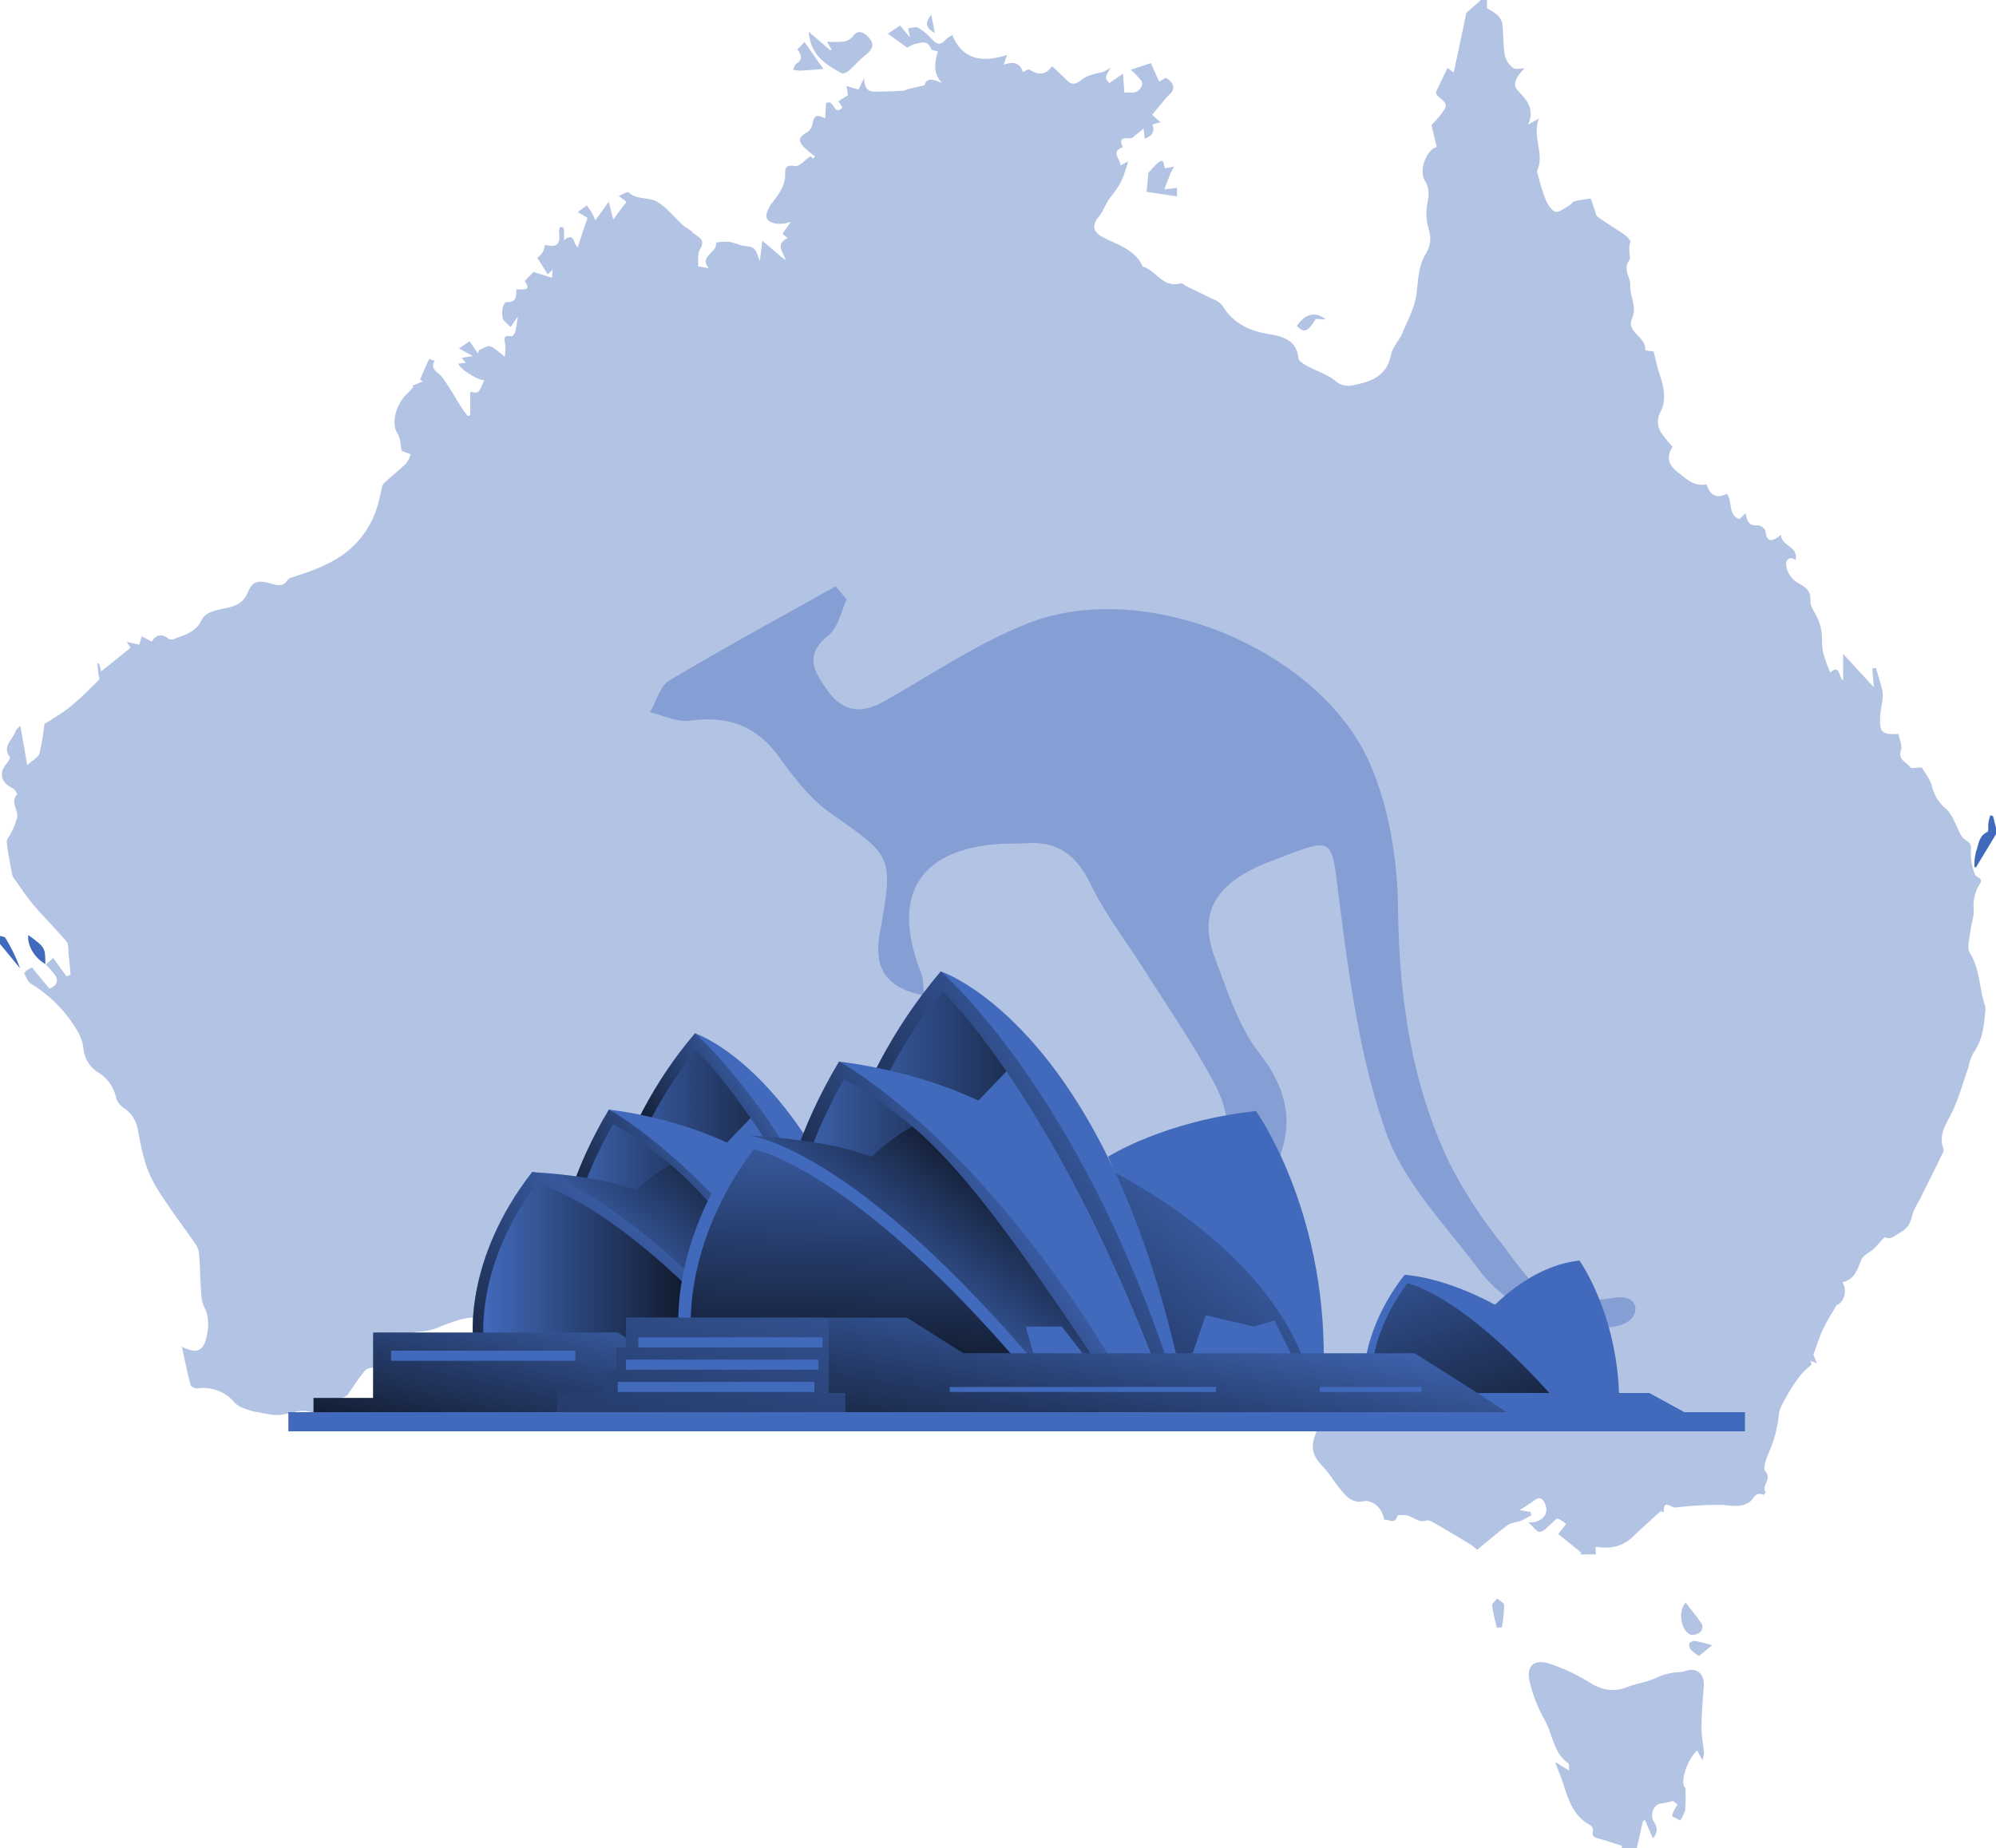 <svg id="Layer_1" data-name="Layer 1" xmlns="http://www.w3.org/2000/svg" xmlns:xlink="http://www.w3.org/1999/xlink" viewBox="0 0 437.46 405.11"><defs><linearGradient id="linear-gradient" x1="341.77" y1="260.18" x2="373.21" y2="345.89" gradientUnits="userSpaceOnUse"><stop offset="0" stop-color="#010101" stop-opacity="0"/><stop offset="0.95" stop-color="#010101"/></linearGradient><linearGradient id="linear-gradient-2" x1="224.16" y1="256.29" x2="185.83" y2="282.56" xlink:href="#linear-gradient"/><linearGradient id="linear-gradient-3" x1="169.9" y1="266.17" x2="230.86" y2="266.17" xlink:href="#linear-gradient"/><linearGradient id="linear-gradient-4" x1="209.93" y1="263.86" x2="164.85" y2="297.17" xlink:href="#linear-gradient"/><linearGradient id="linear-gradient-5" x1="161.08" y1="273.03" x2="218.69" y2="273.03" xlink:href="#linear-gradient"/><linearGradient id="linear-gradient-6" x1="177.85" y1="287.77" x2="214.03" y2="249.58" xlink:href="#linear-gradient"/><linearGradient id="linear-gradient-7" x1="193.41" y1="265.89" x2="136.85" y2="338.54" xlink:href="#linear-gradient"/><linearGradient id="linear-gradient-8" x1="144.3" y1="280.05" x2="204.96" y2="280.05" xlink:href="#linear-gradient"/><linearGradient id="linear-gradient-9" x1="183.49" y1="291.53" x2="170.57" y2="350.68" xlink:href="#linear-gradient"/><linearGradient id="linear-gradient-10" x1="314.2" y1="250.19" x2="232.37" y2="357.86" xlink:href="#linear-gradient"/><linearGradient id="linear-gradient-11" x1="294.07" y1="243.31" x2="201.03" y2="298.87" xlink:href="#linear-gradient"/><linearGradient id="linear-gradient-12" x1="220.02" y1="259.65" x2="292.06" y2="259.65" xlink:href="#linear-gradient"/><linearGradient id="linear-gradient-13" x1="265.78" y1="258.4" x2="209.36" y2="298.67" xlink:href="#linear-gradient"/><linearGradient id="linear-gradient-14" x1="209.6" y1="267.76" x2="277.68" y2="267.76" xlink:href="#linear-gradient"/><linearGradient id="linear-gradient-15" x1="229.56" y1="287.29" x2="263.45" y2="244.22" xlink:href="#linear-gradient"/><linearGradient id="linear-gradient-16" x1="227.86" y1="240.19" x2="224.41" y2="323.46" xlink:href="#linear-gradient"/><linearGradient id="linear-gradient-17" x1="254.26" y1="281.5" x2="242.77" y2="348.69" xlink:href="#linear-gradient"/><linearGradient id="linear-gradient-18" x1="168.5" y1="244.28" x2="128.87" y2="419.15" xlink:href="#linear-gradient"/></defs><title>Australia</title><g id="fHONLE"><path d="M363,.89h1.31V2.7c1.71,1,3.22,1.76,3.4,3.75.21,2.23.14,4.49.53,6.68a4.8,4.8,0,0,0,1.84,2.65c.55.41,1.64.08,2.48.08-2.06,2.05-2.63,3.66-1.52,4.84,1.87,2,3.84,4,2.29,7.5l2.35-1.31c-1.53,4.09,1.29,7.63-.33,11.29-.14.33.07.85.19,1.26a45,45,0,0,0,1.62,5.17c.44,1,1.19,2.37,2.11,2.69.74.26,2-.76,2.93-1.28.46-.25.78-.82,1.25-1,1-.28,2.07-.37,3.61-.62.19.57.51,1.52.85,2.47.19.53.25,1.26.64,1.53,1.95,1.4,4,2.64,6,4,.54.38,1.33,1.3,1.19,1.62-.6,1.38.13,3.41-.19,3.85-1.56,2.1.23,3.75.16,5.55-.1,2.45,1.54,4.68.37,7.35-1.28,2.9,3,3.89,2.89,6.58,0,.12.15.24.22.36l1.65.23c.5,2,.78,3.54,1.3,5,.93,2.69,1.53,5.54.3,8.06a4.37,4.37,0,0,0,.25,5c.66,1,1.44,1.81,2.28,2.84-1.41,2.12-.93,4,1.14,5.55,1.89,1.42,3.58,3.27,6.32,2.65.78,2.5,2.27,3.2,4.45,2.1,1.36,1.65.13,4.6,2.75,5.54l1.37-1.3c.33,1.68.69,2.92,2.62,2.64a2.14,2.14,0,0,1,1.71,1.2c.31,2.81,1.6,2.39,3.41.88.11,2.59,3.94,2.55,3.17,5.55-1.42-1.09-2.2.3-2.05,1a5.32,5.32,0,0,0,2.43,3.91c1.41.83,3.09,1.56,2.91,4-.09,1.29,1.08,2.67,1.62,4a12,12,0,0,1,.79,2.67c.2,1.54.05,3.14.36,4.65a32.72,32.72,0,0,0,1.58,4.44c2.17-2,1.84,1.2,2.82,1.71v-5.81l6.73,7.32c-.14-1.63-.24-2.87-.35-4.11l.8-.13c.41,1.39.85,2.78,1.21,4.19a6.41,6.41,0,0,1,.3,2.16c-.12,1.44-.5,2.86-.57,4.3-.17,3.51.35,4,4,3.82.21,1.17.89,2.51.55,3.51-.73,2.2,1.24,2.66,2.05,3.8.25.36,1.45.05,2.54.05.66,1.2,1.87,2.65,2.24,4.28a9.22,9.22,0,0,0,3.23,4.93,9.33,9.33,0,0,1,1.54,2.39c.84,1.46,1.29,3.46,2.54,4.27s1.24,1.12,1.18,2.39a12.27,12.27,0,0,0,.95,5.29c.24.56,1.89.67,1,1.95a9.49,9.49,0,0,0-1.31,6c0,1.33-.54,2.67-.68,4-.19,1.75-.93,4-.16,5.19,2.28,3.65,2,7.88,3.37,11.7a3.29,3.29,0,0,1-.05,1.28c-.22,3.23-.68,6.36-2.69,9.09a10.7,10.7,0,0,0-.94,2.88c-1.1,3.15-2,6.36-3.37,9.4-1.21,2.75-3.38,5.18-2.12,8.54a1.53,1.53,0,0,1-.22,1.05c-1.66,3.38-3.34,6.74-5,10.11a17.24,17.24,0,0,0-1.5,3c-.44,1.61-.74,3-2.46,4-1.43.87-2.5,1.9-3.7,1.21-1,1-1.66,1.86-2.45,2.59s-2.23,1.33-2.64,2.29c-.9,2.14-1.44,4.4-4.16,5,1.21,2,.15,4.62-1.29,5-1.15,2-2.2,3.63-3,5.35s-1.34,3.49-2.1,5.51c.12.31.41,1,.77,1.88l-1.42-.51c.18.58.3,1,.26.84a20.69,20.69,0,0,0-2.34,2.2,31.74,31.74,0,0,0-2.78,4.13c-.84,1.54-2,3.18-2.07,4.83a27,27,0,0,1-2.25,8.24c-.5,1.3-1.27,3.4-.7,4,1.6,1.71-1,3.13.11,4.57,0,0-.46.61-.54.57-1.8-.86-2.18,1.09-3.19,1.69-2,1.19-3.94.61-6,.49a81.17,81.17,0,0,0-10.06.6c-.94.07-2.67-2-2.58,1l-.7-.18c-2.22,2-4.26,3.85-6.23,5.72-2.25,2.14-4.94,2.51-8,2.08,0,.65,0,1.19.07,1.65h-3.54l.36-.36-5.08-4.1,1.72-2.19a6.86,6.86,0,0,0-1.84-1.21c-.31-.09-.83.62-1.26,1-.86.69-1.68,1.78-2.63,1.93-.64.1-1.48-1.15-2.56-2.08,3,.14,4.59-1.82,3.73-3.93-.56-1.39-1.24-1.84-2.58-.77a29,29,0,0,1-3.11,2l2.44.4.2.73a24.32,24.32,0,0,1-2.31,1.22c-.93.37-2.09.37-2.85.93-2.31,1.7-4.49,3.6-6.72,5.42a12.59,12.59,0,0,0-1.36-1.1q-3.77-2.3-7.57-4.51c-.68-.39-1.59-1-2.18-.81-1.49.47-2.42-.36-3.6-.89a5,5,0,0,0-2.75-.21c-.55,2.14-1.94.73-2.93.95-.32-2.47-2.45-4.46-4.57-4.07-2.58.48-3.83-1.18-5.15-2.78s-2.34-3.4-3.75-4.87c-2.35-2.43-2.76-4.33-1.36-7.58a4.26,4.26,0,0,0,.18-2.35,21.31,21.31,0,0,0-4.8-9.89,26.57,26.57,0,0,0-3.21-2.74l4.3-2c-2.45-1.42-4-1-4.16.95-3-.81-5.41,3-8.8,1.15a8,8,0,0,1,1.13-1.35,7.51,7.51,0,0,0,2.71-5.91c.11-2.13.32-4.33-1.91-5.78-.45-.29-.52-1.16-.74-1.76-.35-1-.67-1.93-1-2.9h-.7c-1.2,4-2.39,8.05-3.37,11.35l-8.7,2.73c.54-1.91,1-3.39,1.42-5l4.51.5c.08-1.7.23-3.39.23-5.09s-.65-3.45-.07-4.78c1.09-2.52,2.86-4.74,4.55-7.4-1.35-3.72-1.35-3.72.93-4.44-.75-2.21-1.49-4.39-2.22-6.58l-.61.1c1.34,2.21.91,3.77-1.29,5a5.59,5.59,0,0,0-2,2.74c-1,2.43-1.4,4.64-4.51,5.95a15.12,15.12,0,0,0-7.57,7.06,55.76,55.76,0,0,1-4.13,6l2.17-.29v2.11l-3.65-.93a5.38,5.38,0,0,0-1.79-1.63c-.42-.3-.8-.68-1.2-1l1.36-.76a34.69,34.69,0,0,1-1.58-4.59c-.54-2.68-1.72-4.71-4.3-5.9-.41-.19-.43-1.18-.71-1.76-.58-1.27-1-2.74-1.9-3.68-.69-.71-2.1-.72-3.19-1l-.41.66L269.13,266c1.07-.28,2-.27,2.18-.64a2.45,2.45,0,0,0,0-2c-.18-.33-1.15-.35-1.76-.3a15.63,15.63,0,0,0-2.22.41c-.06-1,.18-2.28-.21-2.52-1.21-.72-2.28-2.59-3.94-1.6-2,1.17-3.43.71-5-.55a12,12,0,0,0-2-1.35,2.63,2.63,0,0,0-3.93,1.46c-2-1-4-1.92-5.9-2.94-2.59-1.37-5.14-2.81-7.75-4.25-1.31,2.14-2.88,2.21-4.66,2.19a73.1,73.1,0,0,0-10.47.37,24.67,24.67,0,0,0-7.2,2.28c-4.05,1.94-7.82,4.48-11.91,6.3a34.75,34.75,0,0,1-15.29,2.74,6.26,6.26,0,0,0-4,1.56,35.07,35.07,0,0,1-11.92,7.43c-3.52,1.27-4.65,3.81-5.44,7.15-.53,2.21-2.12,4.17-3.25,6.22-.09.15-.37.21-.58.27l-3.61.94c-.66-1.36-1.94-1.14-3.4-.39-1.93,1-4.51.12-6.14,2.1a1.59,1.59,0,0,1-1.16-.51c-.58-1.35-1.28-1.23-2.4-.59a3.39,3.39,0,0,1-2.31.25c-3.56-1-6.79.48-9.9,1.63a12.09,12.09,0,0,1-4.69,1.13,6.06,6.06,0,0,0-5.63,4.72c-.29,2.25-1.36,3.13-3.59,3.16-.89,0-2.11.06-2.59.61-1.43,1.63-2.55,3.52-3.82,5.29a2.68,2.68,0,0,1-.84.58,14.53,14.53,0,0,0-3.2,1.92c-1.09,1.11-.94,1.26-2.13.64-.56.36-1.16,1-1.44.88-2.47-1.05-4.7.13-7.06.44-1.75.23-3.62-.36-5.43-.65a10.69,10.69,0,0,1-2.29-.65,6.06,6.06,0,0,1-2.31-1.25,8.87,8.87,0,0,0-8.24-3.24c-.49.06-1.43-.36-1.52-.73-.7-2.64-1.23-5.33-1.91-8.42,3.08,1.59,4.61,1,5.29-1.72.58-2.35.8-4.72-.4-7a7,7,0,0,1-.64-2.73c-.2-2.88-.25-5.77-.46-8.66a4.77,4.77,0,0,0-.71-2.25c-1.91-2.81-4-5.53-5.88-8.33a59.28,59.28,0,0,1-3.5-5.49c-1.86-3.47-2.58-7.31-3.31-11.14a7.15,7.15,0,0,0-3.31-5.15,4,4,0,0,1-1.53-2.27,8.47,8.47,0,0,0-3.65-5.22,7,7,0,0,1-3.46-5.26,9.19,9.19,0,0,0-1.16-3.67,29.42,29.42,0,0,0-10.32-10.65c-.7-.4-1.06-1.43-1.49-2.22-.07-.12.33-.58.59-.76a8.55,8.55,0,0,1,1.09-.6l3.83,4.64c1.67-.71,2-1.71,1.27-2.92a19.55,19.55,0,0,0-2.1-2.38l-.06.06,1.71-1.47L53,214.91l.88-.36c-.14-1.5-.26-3-.43-4.5-.1-.93.06-2.13-.45-2.74-2.27-2.71-4.81-5.19-7.1-7.88-1.6-1.89-3-4-4.43-6a2.46,2.46,0,0,1-.42-1c-.43-2.32-.93-4.63-1.16-7-.07-.64.73-1.35,1-2.06a16.19,16.19,0,0,0,1.28-3.27c.33-1.65-1.59-3.35,0-5.08a2.41,2.41,0,0,0-.93-1.31c-2.62-1.24-3.17-3.36-1.35-5.47.35-.4.82-1.23.67-1.43-1.75-2.35.65-3.75,1.21-5.54.17-.52.75-.91,1.1-1.31l1.51,8.67c1.25-1.16,2.43-1.74,2.67-2.59a51.37,51.37,0,0,0,1.1-6.48,55.18,55.18,0,0,0,5.36-3.51c2.34-1.9,4.46-4,6.61-6.17.2-.2-.12-.9-.17-1.38-.07-.72-.12-1.45-.18-2.18l.34,0,.5,1.72c2.22-1.78,4.31-3.45,6.39-5.13l-.79-1.3,2.73.59.53-1.82c.85.43,2.19,1.18,2.23,1.12,1.1-1.76,2.34-1.63,3.8-.52a1.3,1.3,0,0,0,1,0c2.28-.91,4.76-1.46,6-4,.72-1.49,2-2,3.75-2.42,2.32-.59,5.15-.64,6.4-3.67,1.08-2.6,2.16-2.89,5-2.11,1.47.41,2.82.85,3.83-.81a1.73,1.73,0,0,1,.94-.52c4-1.3,7.92-2.61,11.43-5.18a19.77,19.77,0,0,0,7.17-10.11c.51-1.52.76-3.12,1.18-4.68a1.91,1.91,0,0,1,.6-.9c1.54-1.38,3.15-2.67,4.63-4.11a7.18,7.18,0,0,0,1-2l-2-.78c-.25-1.16-.2-2.72-.9-3.78-1.64-2.46,0-6.94,2.23-8.81a12.89,12.89,0,0,0,1.24-1.41l-.25-.2,2.31-1-.6-.42c.66-1.5,1.31-3,2-4.47a7.88,7.88,0,0,1,1.19.39c-1.06,1.93.77,2.39,1.6,3.5,1.68,2.23,3,4.71,4.52,7.07.35.55.78,1,1.18,1.56l.52-.24V86.76c1.85.38,1.85.38,3.07-2.55-1,.26-5.6-2.54-5.65-3.59l1.61-.21-.89-1.08,2.48-.39-3.08-1.65,2.31-1.6,1.82,2.66.29-.73c.81-.3,1.75-1,2.41-.82,1,.32,1.84,1.26,3.23,2.3a23.9,23.9,0,0,0,.1-2.46c-.08-1.06-.84-2.49,1.38-2,.19,0,.69-.65.79-1.06.25-1,.35-1.94.57-3.34l-1.57,2.34c-.56-.52-1-.91-1.42-1.34-.84-.91-.42-4.18.59-4.14,2.3.1,1.93-1.49,2.12-2.8,1.46,0,3.39.44,1.78-1.79l1.91-2,4.09,1.27.1-1.76-1.06,1-2.26-3.59a8.23,8.23,0,0,0,1.21-1.32,7.94,7.94,0,0,0,.47-1.57c2.57.7,3.41-.07,3.08-2.7a2.47,2.47,0,0,1,.18-1.13c0-.07.68-.06.73.05a3.1,3.1,0,0,1,.18,1.1c0,.57,0,1.13,0,1.66,2.38-1.88,2,1,3,1.56.34-1.05.67-2.07,1-3.09s.75-2.2,1.14-3.33l-2.14-1.28L167,45.91a18.62,18.62,0,0,1,1.1,1.58c.34.6.59,1.25.8,1.7l2.92-4.09c.38,1.55.67,2.73,1,3.9,1.07-1.43,2-2.68,2.9-3.89L174,43.83c1.13-.43,2-1,2.14-.79,1.82,1.69,4.46,1,6.28,2.07,2.14,1.27,3.77,3.41,5.66,5.13.63.58,1.51.91,2.07,1.54.89,1,3.11,1.35,1.71,3.68-.62,1-.35,2.61-.48,3.8l2.35.42c-2.19-2.67,2-3.41,1.61-5.62a16.3,16.3,0,0,1,2.84-.18,20,20,0,0,1,2.65.78c.95.24,2.14.14,2.81.7s.85,1.73,1.31,2.77c.15-1.3.29-2.52.52-4.49,1.43,1.22,2.35,2,3.29,2.82.61.51,1.26,1,1.89,1.49-.65-1.91-2.4-3.45.38-4.88l-1.11-.94,1.81-2.63c-2,.75-4.76.6-5.29-.86-.32-.89.57-2.47,1.32-3.44,1.26-1.65,2.45-3.25,2.71-5.38.15-1.27-.53-3,2.16-2.54,1,.17,2.24-1.4,3.4-2.13.06,0,.37.34.57.52l.45-.5a24.51,24.51,0,0,1-2.47-2.06c-1.31-1.37-1.06-2.22.58-3.13a2.71,2.71,0,0,0,1.24-1.55c.52-2.36.66-2.49,2.85-1.63l.2-3.3c1.84-1.06,1.74,3.13,3.59.9l-.87-1.33,2.1-1.33-.34-2,2.65.78L227.78,18c.09,3.52,2.13,2.95,3.82,2.95s3.21-.09,4.81-.18a5.72,5.72,0,0,0,1-.34c1.11-.27,2.22-.52,3.64-.85.49-1.95,2.18-1.12,3.81-.51-2.1-2.24-1.53-4.56-.9-6.92-.52-.18-1.39-.23-1.5-.55-.71-2-2.19-1.33-3.48-1.08a6.65,6.65,0,0,0-1.73.83L233,8.28l2.69-1.79,2.16,2.6-.41-2c.83-.07,1.7-.42,2.2-.12a13.22,13.22,0,0,1,2.95,2.44c1,1.05,1.83,1.62,3,.23a8.09,8.09,0,0,1,1.53-1.07c2.33,5.64,6.77,6,12,4.38l-.74,2.12c2.07-.74,3.58-.48,4.19,1.6.52-.19,1.23-.69,1.5-.52,1.92,1.26,3.58,1.21,4.9-.77,1.18,1.11,2.25,2.07,3.25,3.09,1.26,1.28,2.23.76,3.4-.24a8.79,8.79,0,0,1,2.75-1.15c.64-.22,1.35-.26,2-.51a9.68,9.68,0,0,0,1.5-.91c-1.35,2.27-1.35,2.27-.33,3.44l3-2.05c.11,1.54.2,2.84.29,4.13.72,0,1.34,0,2,0,1.1,0,2.34-1.61,1.75-2.53a17.72,17.72,0,0,0-2.34-2.47l4.4-1.46,1.82,4.07,1.43-.84c1.82,1,2.2,2.47.9,3.57a15.63,15.63,0,0,0-1.57,1.77c-.75.88-1.48,1.77-2.29,2.75l1.82,1.67-1.76.44c.65,1.89-.34,2.59-1.71,3.15-.08-.85-.15-1.54-.21-2.24-.86.71-1.63,1.29-2.35,1.93s-3.58-.69-2.23,2.17c-2.81,1.06-.45,2.54-.53,4l1.71-.91c-1.3,4.43-1.73,5.11-4.06,8.13-.95,1.23-1.38,2.87-2.38,4-1.41,1.64-1.36,3.19.47,4.25,3.3,1.9,7.39,2.72,9.17,6.7,2.94.81,4.48,4.85,8.34,3.65.28-.09.73.4,1.12.59,2,1,4,1.93,6,2.93a4.68,4.68,0,0,1,1.9,1.27c2.28,3.72,5.52,5.53,9.85,6.27,2.92.5,6.5,1.08,6.91,5.4.06.64,1.23,1.29,2,1.71,2,1.1,4.33,1.79,6.06,3.21a4.19,4.19,0,0,0,3.74,1c3.64-.7,7.57-1.77,8.49-6.71.31-1.69,1.8-3.13,2.5-4.79,1.19-2.84,2.74-5.69,3.1-8.66s.39-6,2-8.63a6.3,6.3,0,0,0,.68-5.38,12.17,12.17,0,0,1-.35-5.52c.38-1.89.58-3.42-.51-5.17-1.39-2.22.35-6.83,2.6-7.38-.41-1.71-.83-3.43-1.16-4.81a20.91,20.91,0,0,0,2.92-3.53c.94-1.85-1.68-2.13-1.95-3.69l2.54-5.3,1.37,1L359.79,3.7Z" transform="translate(-38.41 -0.89)" fill="#426abc" opacity="0.4" style="isolation:isolate"/><path d="M391.18,406h2.62l.14-.49c-1.56-.5-3.12-1-4.69-1.48-1-.28-2.1-.33-1.7-1.91a1.41,1.41,0,0,0-.62-1.14c-3.55-1.92-4.73-5.35-5.83-8.87-.53-1.69-1.24-3.31-1.88-5l3.12,1.9c-.1-.78,0-1.46-.23-1.63-3.37-2.33-3.36-6.5-5.26-9.64a31.81,31.81,0,0,1-3.05-7.68c-1.11-3.86.66-5.69,4.41-4.43a41.52,41.52,0,0,1,8.6,4.07c2.72,1.69,5.28,2.18,8.26,1,1.53-.63,3.2-.9,4.78-1.41,1.08-.35,2.1-.91,3.18-1.26a16,16,0,0,1,2.58-.56,9.43,9.43,0,0,0,1.88-.19c2.68-1.05,4.56.39,4.33,3.31s-.48,5.94-.5,8.92c0,1.87.39,3.75.56,5.63a7.21,7.21,0,0,1-.35,1.58l-1.18-2.12c-2.64,2.62-3.71,7.52-2.55,8.2a42.46,42.46,0,0,1-.05,4.85,7.59,7.59,0,0,1-1.1,2.28c-.63-.36-1.81-.78-1.78-1.05a8.05,8.05,0,0,1,1.22-2.42l-1-.79a26.64,26.64,0,0,1-2.74.59c-1.49.13-2.43,2.44-1.46,4a2.59,2.59,0,0,1-.24,3.57c-.59-1.37-1.16-2.68-1.73-4l-.45.3L397.15,406" transform="translate(-38.41 -0.89)" fill="#426abc" opacity="0.4" style="isolation:isolate"/><path d="M475.87,183.75,471.5,191l-.35,0a12,12,0,0,1,.34-3.42c.59-1.52.56-3.45,2.49-4.32.31-.14.13-1.3.23-2s.26-1.11.4-1.66l.6.17.66,2.56Z" transform="translate(-38.41 -0.89)" fill="#426abc"/><path d="M38.41,206.06c.39.12,1,.13,1.15.39a35.31,35.31,0,0,1,3.24,6.68l-4.39-5.32Z" transform="translate(-38.41 -0.89)" fill="#426abc"/><path d="M215.66,7.87l4.74,4.05.26-.15-1-1.74a21.39,21.39,0,0,0,3.45,0,3.57,3.57,0,0,0,2.19-1.1c1.2-1.78,2.57-.78,3.33,0,1.54,1.54,1.18,2.64-.48,4-1.31,1-2.42,2.35-3.69,3.45-.41.35-1.23.73-1.59.55C219.39,15.06,216.08,13.06,215.66,7.87Z" transform="translate(-38.41 -0.89)" fill="#426abc" opacity="0.4" style="isolation:isolate"/><path d="M293.59,42.41l2.78-.34v1.87l-6.68-1,.42-4.14a20.45,20.45,0,0,1,2.05-2.19c1.72-1.38,1.08.92,1.72,1.17l1.83-.38c-.29.59-.61,1.16-.86,1.75C294.45,40.13,294.09,41.11,293.59,42.41Z" transform="translate(-38.41 -0.89)" fill="#426abc" opacity="0.4" style="isolation:isolate"/><path d="M407.86,352.19c1.22,1.59,2.49,3.13,3.59,4.78a1.72,1.72,0,0,1-.35,1.64,2.7,2.7,0,0,1-2.07.63C406.81,358.47,406.07,354,407.86,352.19Z" transform="translate(-38.41 -0.89)" fill="#426abc" opacity="0.4" style="isolation:isolate"/><path d="M218.88,16l-1.77.16c-1.17.08-2.34.19-3.51.22a7.4,7.4,0,0,1-1.37-.23c.23-.44.34-1.08.7-1.3,1.52-.92,1.09-1.93.26-3.12l1.55-1.63C216.15,12.11,217.45,14,218.88,16Z" transform="translate(-38.41 -0.89)" fill="#426abc" opacity="0.4" style="isolation:isolate"/><path d="M366.49,357.73a46.18,46.18,0,0,1-1.06-4.88c-.05-.46.7-1,1.09-1.56.55.48,1.54.95,1.55,1.44a34.76,34.76,0,0,1-.47,4.86Z" transform="translate(-38.41 -0.89)" fill="#426abc" opacity="0.4" style="isolation:isolate"/><path d="M48.41,212.24c-2.41-1.31-4.07-4.1-3.81-6.39,3.73,2.73,3.73,2.73,3.75,6.45Z" transform="translate(-38.41 -0.89)" fill="#426abc"/><path d="M329,70.92l-2.19-.12c-1.82,2.88-2.55,3.17-4.17,1.56C324.35,69.74,326.63,69,329,70.92Z" transform="translate(-38.41 -0.89)" fill="#426abc" opacity="0.4" style="isolation:isolate"/><path d="M413.63,361.53l-2.83,2.35a9.25,9.25,0,0,1-1.68-1.23,1.86,1.86,0,0,1-.52-1.43c.1-.33.88-.68,1.3-.63A36.18,36.18,0,0,1,413.63,361.53Z" transform="translate(-38.41 -0.89)" fill="#426abc" opacity="0.4" style="isolation:isolate"/><path d="M242.51,4.15c.34,1.71.57,2.85.79,4C241.76,7.25,240.74,6.26,242.51,4.15Z" transform="translate(-38.41 -0.89)" fill="#426abc" opacity="0.4" style="isolation:isolate"/></g><path d="M396.78,288.39a3.66,3.66,0,0,1-1.26,2,8.46,8.46,0,0,1-4.27,1.42c-5.19.69-10.59.89-15.53-.84-2.74-.95-5-3.94-7.2-5.79a31.64,31.64,0,0,1-5.46-5.26c-7.33-10-16.77-19.36-20.8-30.6-5.63-15.8-8-33-10.16-49.73-2.19-16.41-.39-15.45-17-9.2-.83.33-1.62.76-2.45,1.15-8.79,4.63-11.38,10.6-7.79,19.83,2.66,6.93,5,14.47,9.41,20.18,9,11.45,7.4,21.08-.65,32.28-4.74,6.61-6.64,15.3-10.48,24.71h7.5a24.18,24.18,0,0,0-3.84,1.4c-2.33,1.11-4.49,2.58-7,3.3-4.2,1.15-8.83-.68-11.7-3.95,4.7-.5,7.75-2.44,8.26-9.77.43-6.21,3.77-12.71,7.32-18.1,5.32-8.11,4.78-15.9.61-23.59-4.67-8.58-10.23-16.66-15.47-24.92-3.81-6-8.26-11.74-11.35-18.14-3-6.14-6.93-9.48-13.86-9.05-2.09.15-4.21,0-6.29.18-17.63,1.26-23.7,11.46-17,28.34.5,1.25.36,2.73.65,4.85-8.48-1.58-11.06-6.14-9.77-13.47,3.09-17.2,2.87-16.91-10.74-26.47-4.52-3.16-8.11-7.93-11.42-12.49-5-6.83-11.31-8.91-19.46-7.8-2.76.4-5.82-1.18-8.73-1.83,1.4-2.4,2.23-5.78,4.31-7,12-7.14,24.21-13.79,36.38-20.61.83.93,1.62,1.9,2.44,2.84-1.25,2.69-1.87,6.21-4,7.9-5.46,4.38-3.12,8-.11,12.21,3.56,4.85,7.62,4.92,12.5,2.15,10.34-5.85,20.36-12.67,31.35-17,25.93-10.2,64.68,5.92,75.27,31.53,3.91,9.41,5.67,20.29,5.82,30.52.21,19.75,2.91,39,11.42,56.56A105.17,105.17,0,0,0,368,274.07a98.52,98.52,0,0,0,6.5,8.27c2,2.11,5.39,3.07,8.24,3.41a34.68,34.68,0,0,0,9-.33c1.66-.24,3.68-.37,4.66,1A2.46,2.46,0,0,1,396.78,288.39Z" transform="translate(-38.41 -0.89)" fill="#426abc" opacity="0.4" style="isolation:isolate"/><path d="M346.24,280.35s22.22.52,47.06,29.11l-8.95,1.59Z" transform="translate(-38.41 -0.89)" fill="#426abc"/><path d="M363.89,289.2s8.77-10.7,20.68-12c0,0,8.95,12.43,8.73,32.28H376.63Z" transform="translate(-38.41 -0.89)" fill="#426abc"/><path d="M337.24,305.49s-1.32-11.91,9-25.14c0,0,13.23,1.06,38.11,30.7H337.19Z" transform="translate(-38.41 -0.89)" fill="#426abc"/><path d="M338.79,309.46l0-4v-.1c0-.1-1-11,8.08-23.21,3,.79,14.74,5.1,34,27.36Z" transform="translate(-38.41 -0.89)" fill="#426abc"/><path d="M338.79,309.46l0-4v-.1c0-.1-1-11,8.08-23.21,3,.79,14.74,5.1,34,27.36Z" transform="translate(-38.41 -0.89)" fill="url(#linear-gradient)"/><path d="M384.35,311.05a46.78,46.78,0,0,0-18.29-24.15s19.73,7.7,27.24,22.56Z" transform="translate(-38.41 -0.89)" fill="#426abc"/><path d="M221.74,261.75s10.28-6.59,27.42-8.49c0,0,12.89,17.91,12.58,46.49h-24Z" transform="translate(-38.41 -0.89)" fill="#426abc"/><path d="M208,257.83s40.78,14.1,50.68,43.44h-37Z" transform="translate(-38.41 -0.89)" fill="#426abc"/><path d="M190.7,227.38s29.31,9.49,43.71,71.3l-3.55.31Z" transform="translate(-38.41 -0.89)" fill="#426abc"/><path d="M169.73,273.43s2.16-23.88,21-46.05c0,0,25.51,21.83,42.7,74.41l-65.62-17.46Z" transform="translate(-38.41 -0.89)" fill="#426abc"/><path d="M169.73,273.43s2.16-23.88,21-46.05c0,0,25.51,21.83,42.7,74.41l-65.62-17.46Z" transform="translate(-38.41 -0.89)" fill="url(#linear-gradient-2)"/><path d="M230.86,301.27l-23.13-.87L169.9,299,172,273.86l0-.19a78.19,78.19,0,0,1,5.73-20.33c1-2.4,2.18-4.93,3.56-7.53A90,90,0,0,1,191,231.06s4.78,4.5,11.88,14.88C210.55,257.07,220.87,275,230.86,301.27Z" transform="translate(-38.41 -0.89)" fill="#426abc"/><path d="M230.86,301.27l-23.13-.87L169.9,299,172,273.86l0-.19a78.19,78.19,0,0,1,5.73-20.33c1-2.4,2.18-4.93,3.56-7.53A90,90,0,0,1,191,231.06s4.78,4.5,11.88,14.88C210.55,257.07,220.87,275,230.86,301.27Z" transform="translate(-38.41 -0.89)" fill="url(#linear-gradient-3)"/><path d="M230.86,301.27l-23.13-.87-30-47.06-5.89-9.23a88.58,88.58,0,0,1,9.45,1.7,84.24,84.24,0,0,1,16.45,5.54l5.2-5.41C210.55,257.07,220.87,275,230.86,301.27Z" transform="translate(-38.41 -0.89)" fill="#426abc"/><path d="M158.86,291.23s-1.9-22.32,13-47.12c0,0,25.89,13.72,51.82,57.54H158.78Z" transform="translate(-38.41 -0.89)" fill="#426abc"/><path d="M158.86,291.23s-1.9-22.32,13-47.12c0,0,25.89,13.72,51.82,57.54H158.78Z" transform="translate(-38.41 -0.89)" fill="url(#linear-gradient-4)"/><path d="M218.69,298.68h-57.6l.06-7.6v-.18c0-.12-.58-7.91,2-19.2a89.43,89.43,0,0,1,3.94-12.6,91.56,91.56,0,0,1,5.65-11.72s4.72,2.13,12.62,8.76l.84.71C194.86,264.39,204.5,277.33,218.69,298.68Z" transform="translate(-38.41 -0.89)" fill="#426abc"/><path d="M218.69,298.68h-57.6l.06-7.6v-.18c0-.12-.58-7.91,2-19.2a89.43,89.43,0,0,1,3.94-12.6,91.56,91.56,0,0,1,5.65-11.72s4.72,2.13,12.62,8.76l.84.71C194.86,264.39,204.5,277.33,218.69,298.68Z" transform="translate(-38.41 -0.89)" fill="url(#linear-gradient-5)"/><path d="M218.69,298.68H179l-15.85-27L155,257.83a119.5,119.5,0,0,1,12.08,1.27,57.92,57.92,0,0,1,10.79,2.65,35.76,35.76,0,0,1,7.48-5.61l.84.71C194.86,264.39,204.5,277.33,218.69,298.68Z" transform="translate(-38.41 -0.89)" fill="#426abc"/><path d="M218.69,298.68H179l-15.85-27L155,257.83a119.5,119.5,0,0,1,12.08,1.27,57.92,57.92,0,0,1,10.79,2.65,35.76,35.76,0,0,1,7.48-5.61l.84.71C194.86,264.39,204.5,277.33,218.69,298.68Z" transform="translate(-38.41 -0.89)" fill="url(#linear-gradient-6)"/><path d="M142.09,294s-1.91-17.14,12.95-36.2c0,0,19.05,1.53,54.87,44.21H142Z" transform="translate(-38.41 -0.89)" fill="#426abc"/><path d="M142.09,294s-1.91-17.14,12.95-36.2c0,0,19.05,1.53,54.87,44.21H142Z" transform="translate(-38.41 -0.89)" fill="url(#linear-gradient-7)"/><path d="M144.32,299.75l.05-5.83v-.14c0-.15-1.5-15.86,11.64-33.43,4.36,1.14,21.21,7.35,49,39.4Z" transform="translate(-38.41 -0.89)" fill="#426abc"/><path d="M144.32,299.75l.05-5.83v-.14c0-.15-1.5-15.86,11.64-33.43,4.36,1.14,21.21,7.35,49,39.4Z" transform="translate(-38.41 -0.89)" fill="url(#linear-gradient-8)"/><polygon points="178.94 297.79 169.59 297.79 168.16 292.69 168.08 292.38 174.75 292.38 178.94 297.79" fill="#426abc"/><polygon points="177.18 297.79 169.59 297.79 168.16 292.69 173.22 292.69 177.18 297.79" fill="#426abc"/><polygon points="191.58 298.1 190.09 298.03 185.23 297.79 183.44 292.69 183.34 292.38 187.51 292.38 191.58 298.1" fill="#426abc"/><polygon points="190.09 298.03 185.23 297.79 183.44 292.69 186.28 292.69 190.09 298.03" fill="#426abc"/><polygon points="217.42 297.79 198.87 297.79 201.19 290.97 201.42 290.29 210.38 292.38 214.19 291.24 217.42 297.79" fill="#426abc"/><polygon points="216.43 297.79 198.87 297.79 201.19 290.97 209.66 292.95 213.47 291.81 216.43 297.79" fill="#426abc"/><polygon points="244.1 306.44 232.14 298.87 146.07 298.87 135.35 292.09 81.78 292.09 81.78 306.44 68.72 306.44 68.72 313.75 290.14 313.75 290.14 306.44 244.1 306.44" fill="#426abc"/><polygon points="244.1 306.44 232.14 298.87 146.07 298.87 135.35 292.09 81.78 292.09 81.78 306.44 68.72 306.44 68.72 313.75 290.14 313.75 290.14 306.44 244.1 306.44" fill="url(#linear-gradient-9)"/><path d="M281.28,254.43s12.14-7.78,32.4-10c0,0,15.23,21.16,14.86,54.94H300.18Z" transform="translate(-38.41 -0.89)" fill="#426abc"/><path d="M265.05,249.8s48.18,16.66,59.88,51.33H281.25Z" transform="translate(-38.41 -0.89)" fill="#426abc"/><path d="M265.05,249.8s48.18,16.66,59.88,51.33H281.25Z" transform="translate(-38.41 -0.89)" fill="url(#linear-gradient-10)"/><path d="M244.6,213.82s34.64,11.22,51.65,84.25l-4.19.36Z" transform="translate(-38.41 -0.89)" fill="#426abc"/><path d="M219.82,268.23s2.55-28.21,24.78-54.41c0,0,30.15,25.79,50.46,87.93l-77.54-20.64Z" transform="translate(-38.41 -0.89)" fill="#426abc"/><path d="M219.82,268.23s2.55-28.21,24.78-54.41c0,0,30.15,25.79,50.46,87.93l-77.54-20.64Z" transform="translate(-38.41 -0.89)" fill="url(#linear-gradient-11)"/><path d="M292.06,301.13l-27.34-1L220,298.43l2.44-29.69,0-.22c0-.17,1.07-10.4,6.77-24,1.19-2.84,2.58-5.83,4.21-8.9A105.47,105.47,0,0,1,245,218.17s5.65,5.32,14,17.58C268.05,248.9,280.25,270,292.06,301.13Z" transform="translate(-38.41 -0.89)" fill="#426abc"/><path d="M292.06,301.13l-27.34-1L220,298.43l2.44-29.69,0-.22c0-.17,1.07-10.4,6.77-24,1.19-2.84,2.58-5.83,4.21-8.9A105.47,105.47,0,0,1,245,218.17s5.65,5.32,14,17.58C268.05,248.9,280.25,270,292.06,301.13Z" transform="translate(-38.41 -0.89)" fill="url(#linear-gradient-12)"/><path d="M292.06,301.13l-27.34-1L229.25,244.5l-7-10.92a104.09,104.09,0,0,1,11.17,2,99.3,99.3,0,0,1,19.44,6.55l6.14-6.4C268.05,248.9,280.25,270,292.06,301.13Z" transform="translate(-38.41 -0.89)" fill="#426abc"/><path d="M207,289.27s-2.25-26.38,15.31-55.69c0,0,30.6,16.22,61.24,68H206.89Z" transform="translate(-38.41 -0.89)" fill="#426abc"/><path d="M207,289.27s-2.25-26.38,15.31-55.69c0,0,30.6,16.22,61.24,68H206.89Z" transform="translate(-38.41 -0.89)" fill="url(#linear-gradient-13)"/><path d="M277.68,298.07H209.62l.07-9,0-.21c0-.15-.68-9.35,2.41-22.7a106.4,106.4,0,0,1,11.33-28.72S229,240,238.33,247.8l1,.84C249.52,257.56,260.9,272.84,277.68,298.07Z" transform="translate(-38.41 -0.89)" fill="#426abc"/><path d="M277.68,298.07H209.62l.07-9,0-.21c0-.15-.68-9.35,2.41-22.7a106.4,106.4,0,0,1,11.33-28.72S229,240,238.33,247.8l1,.84C249.52,257.56,260.9,272.84,277.68,298.07Z" transform="translate(-38.41 -0.89)" fill="url(#linear-gradient-14)"/><path d="M277.68,298.07H230.82l-18.74-31.89-9.61-16.38a139.72,139.72,0,0,1,14.27,1.5,68.22,68.22,0,0,1,12.74,3.13,42.15,42.15,0,0,1,8.85-6.63l1,.84C249.52,257.56,260.9,272.84,277.68,298.07Z" transform="translate(-38.41 -0.89)" fill="#426abc"/><path d="M277.68,298.07H230.82l-18.74-31.89-9.61-16.38a139.72,139.72,0,0,1,14.27,1.5,68.22,68.22,0,0,1,12.74,3.13,42.15,42.15,0,0,1,8.85-6.63l1,.84C249.52,257.56,260.9,272.84,277.68,298.07Z" transform="translate(-38.41 -0.89)" fill="url(#linear-gradient-15)"/><path d="M187.16,292.58s-2.25-20.26,15.31-42.78c0,0,22.51,1.81,64.84,52.24H187.06Z" transform="translate(-38.41 -0.89)" fill="#426abc"/><path d="M189.79,299.34l.07-6.9,0-.16c0-.18-1.77-18.74,13.75-39.5,5.16,1.34,25.08,8.68,57.86,46.56Z" transform="translate(-38.41 -0.89)" fill="#426abc"/><path d="M189.79,299.34l.07-6.9,0-.16c0-.18-1.77-18.74,13.75-39.5,5.16,1.34,25.08,8.68,57.86,46.56Z" transform="translate(-38.41 -0.89)" fill="url(#linear-gradient-16)"/><polygon points="237.68 297.19 226.64 297.19 224.94 291.15 224.85 290.79 232.73 290.79 237.68 297.19" fill="#426abc"/><polygon points="235.6 297.19 226.64 297.19 224.94 291.15 230.93 291.15 235.6 297.19" fill="#426abc"/><polygon points="252.62 297.55 250.85 297.46 245.12 297.19 243 291.15 242.88 290.79 247.81 290.79 252.62 297.55" fill="#426abc"/><polygon points="250.85 297.46 245.12 297.19 243 291.15 246.36 291.15 250.85 297.46" fill="#426abc"/><polygon points="283.16 297.19 261.24 297.19 263.98 289.13 264.25 288.31 274.83 290.79 279.33 289.44 283.16 297.19" fill="#426abc"/><polygon points="281.98 297.19 261.24 297.19 263.98 289.13 273.98 291.47 278.48 290.12 281.98 297.19" fill="#426abc"/><polygon points="376.74 313.75 122.18 313.75 122.18 305.35 137.19 305.35 137.19 288.85 198.78 288.85 211.1 296.64 310.06 296.64 323.81 305.35 361.42 305.35 376.74 313.75" fill="#426abc"/><polygon points="376.74 313.75 122.18 313.75 122.18 305.35 137.19 305.35 137.19 288.85 198.78 288.85 211.1 296.64 310.06 296.64 323.81 305.35 361.42 305.35 376.74 313.75" fill="url(#linear-gradient-17)"/><polygon points="181.61 305.35 181.61 289.13 180.57 288.85 137.19 288.85 137.19 295.36 135.02 295.36 135.02 300.24 132.76 300.24 132.76 305.35 122.18 305.35 122.18 313.75 185.23 313.75 185.23 305.35 181.61 305.35" fill="#426abc"/><polygon points="181.61 305.35 181.61 289.13 180.57 288.85 137.19 288.85 137.19 295.36 135.02 295.36 135.02 300.24 132.76 300.24 132.76 305.35 122.18 305.35 122.18 313.75 185.23 313.75 185.23 305.35 181.61 305.35" fill="url(#linear-gradient-18)"/><rect x="139.89" y="293.15" width="40.39" height="2.2" fill="#426abc"/><rect x="137.19" y="298.04" width="42.19" height="2.2" fill="#426abc"/><rect x="135.39" y="302.92" width="43.1" height="2.2" fill="#426abc"/><rect x="85.7" y="296.08" width="40.39" height="2.2" fill="#426abc"/><rect x="208.15" y="304.02" width="58.36" height="1.1" fill="#426abc"/><rect x="289.25" y="304.02" width="22.31" height="1.1" fill="#426abc"/><polygon points="376.74 313.75 336.63 313.75 323.81 305.35 361.42 305.35 376.74 313.75" fill="#426abc"/><rect x="63.2" y="309.55" width="319.24" height="4.2" fill="#426abc"/></svg>
